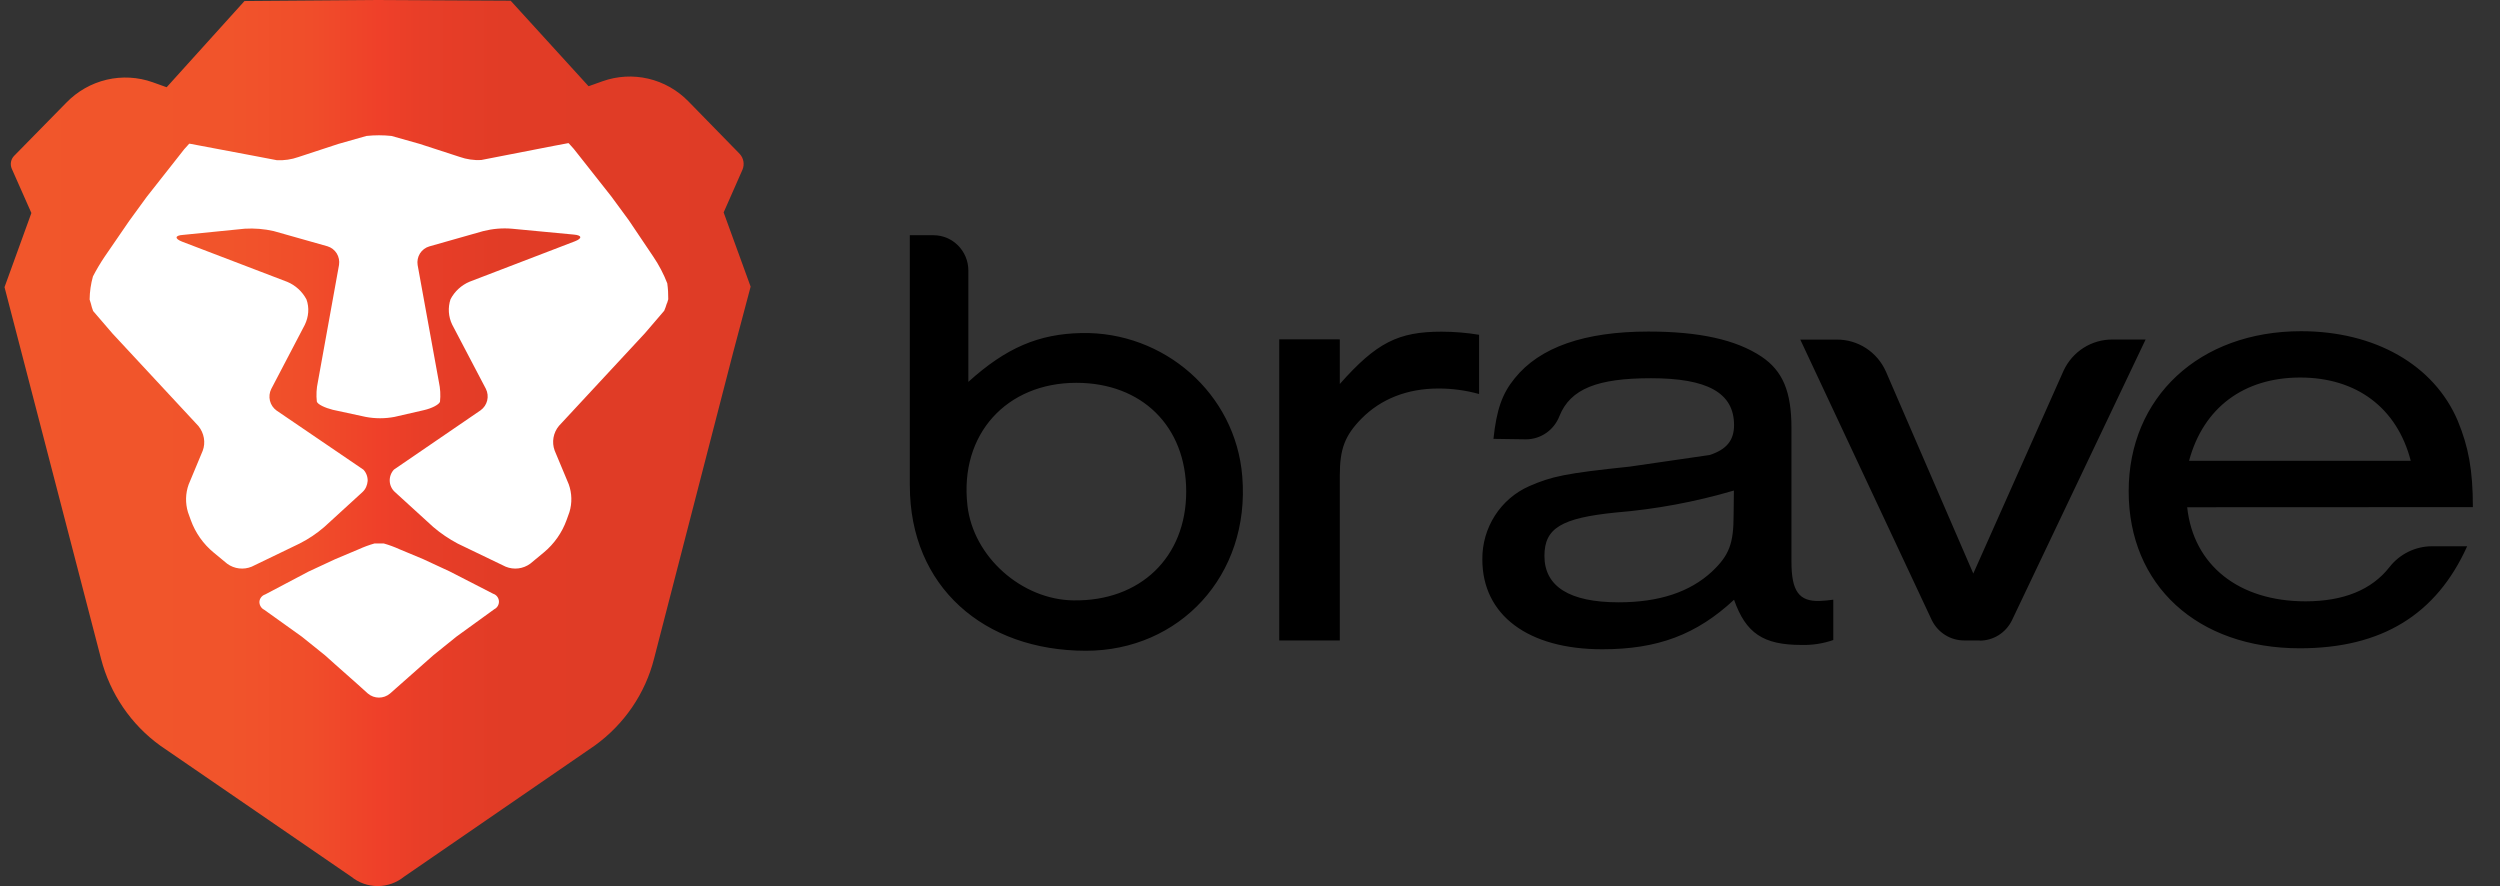 <svg width="79" height="28" viewBox="0 0 79 28" fill="none" xmlns="http://www.w3.org/2000/svg">
<rect x="0" y="0" width="79" height="28" fill="#333333" stroke="none"/>
<path d="M28.75 15.345V7.433H29.498C30.106 7.433 30.6 7.933 30.6 8.549V12.067C31.797 10.985 32.825 10.552 34.174 10.524C36.774 10.47 39.048 12.429 39.256 15.057C39.513 18.2 37.256 20.564 34.317 20.564C31.092 20.564 28.751 18.537 28.751 15.346L28.75 15.345ZM30.57 15.967C30.752 17.602 32.296 18.953 33.922 18.972C36.034 19.005 37.484 17.606 37.484 15.535C37.484 13.464 36.075 12.097 34.012 12.097C31.811 12.097 30.319 13.717 30.57 15.96V15.967ZM42.338 10.724V12.134C43.502 10.818 44.193 10.481 45.555 10.481C45.952 10.482 46.348 10.514 46.739 10.579V12.451C46.321 12.335 45.889 12.276 45.456 12.277C44.469 12.277 43.641 12.606 43.028 13.223C42.495 13.764 42.338 14.188 42.338 15.026V20.239H40.424V10.723L42.338 10.724ZM47.193 13.868C47.292 12.942 47.468 12.441 47.863 11.957C48.653 10.97 50.074 10.477 52.088 10.477C53.686 10.477 54.85 10.729 55.662 11.268C56.333 11.719 56.61 12.368 56.61 13.527V17.754C56.61 18.68 56.847 19.009 57.498 18.99C57.644 18.984 57.788 18.971 57.932 18.95V20.225C57.608 20.337 57.267 20.39 56.925 20.38C55.721 20.38 55.169 20.013 54.796 18.952C53.611 20.053 52.388 20.517 50.631 20.517C48.284 20.517 46.842 19.435 46.842 17.679C46.832 16.676 47.414 15.764 48.322 15.363C49.032 15.054 49.46 14.958 51.5 14.745L54.026 14.378C54.559 14.204 54.796 13.916 54.796 13.432C54.796 12.409 53.948 11.952 52.17 11.952C50.49 11.952 49.625 12.281 49.278 13.149C49.107 13.591 48.688 13.883 48.22 13.883L47.193 13.868ZM54.791 15.501C53.572 15.86 52.32 16.093 51.054 16.196C49.337 16.37 48.804 16.69 48.804 17.566C48.804 18.532 49.593 19.033 51.151 19.033C52.435 19.033 53.402 18.704 54.092 18.068C54.645 17.547 54.782 17.18 54.782 16.265L54.791 15.501ZM62.563 20.238H62.068C61.633 20.239 61.237 19.99 61.044 19.595L56.889 10.731H58.039C58.367 10.728 58.688 10.822 58.965 11.001C59.241 11.18 59.459 11.436 59.594 11.739L62.356 18.124L65.208 11.716C65.345 11.419 65.564 11.168 65.839 10.992C66.113 10.818 66.432 10.726 66.756 10.729H67.801L63.572 19.613C63.477 19.803 63.331 19.963 63.151 20.075C62.971 20.186 62.764 20.245 62.553 20.244L62.563 20.238ZM69.115 16.029C69.312 17.864 70.748 19.002 72.852 19.002C74.051 19.002 74.945 18.641 75.508 17.92C75.833 17.505 76.326 17.263 76.849 17.262H77.962C76.987 19.425 75.258 20.486 72.674 20.486C69.437 20.486 67.266 18.497 67.266 15.525C67.266 12.552 69.497 10.466 72.714 10.466C75.042 10.466 76.917 11.527 77.668 13.304C78.002 14.116 78.143 14.849 78.143 16.025L69.115 16.029ZM76.18 14.562C75.746 12.883 74.462 11.93 72.687 11.93C70.911 11.93 69.627 12.877 69.174 14.562H76.18Z" fill="black"/>
<path d="M23.72 9.058L22.867 6.713L23.46 5.368C23.536 5.194 23.499 4.991 23.367 4.855L21.755 3.205C21.409 2.849 20.97 2.6 20.49 2.487C20.009 2.374 19.507 2.402 19.042 2.567L18.599 2.725L16.137 0.023L11.931 0L7.726 0.033L5.266 2.757L4.828 2.6C4.36 2.433 3.854 2.405 3.37 2.519C2.887 2.633 2.445 2.884 2.097 3.243L0.446 4.925C0.395 4.978 0.36 5.045 0.347 5.118C0.334 5.191 0.343 5.266 0.373 5.334L0.992 6.731L0.143 9.074L3.193 20.817C3.481 21.927 4.144 22.899 5.067 23.564L11.1 27.704C11.336 27.895 11.631 28 11.934 28C12.237 28 12.532 27.895 12.768 27.704L18.797 23.558C19.72 22.892 20.39 21.92 20.669 20.811L23.157 11.178L23.72 9.058Z" fill="url(#paint0_linear_2427_14158)"/>
<path d="M12.621 17.355C12.461 17.282 12.297 17.222 12.129 17.174H11.832C11.664 17.222 11.5 17.282 11.34 17.355L10.594 17.669L9.751 18.061L8.379 18.785C8.277 18.818 8.206 18.911 8.198 19.01C8.191 19.109 8.25 19.221 8.347 19.267L9.538 20.119L10.271 20.708L10.606 21.008L11.308 21.63L11.625 21.916C11.828 22.087 12.122 22.087 12.325 21.916L13.697 20.703L14.428 20.114L15.62 19.251C15.667 19.228 15.706 19.191 15.732 19.145C15.758 19.099 15.77 19.046 15.766 18.994C15.762 18.941 15.742 18.891 15.709 18.849C15.677 18.808 15.633 18.778 15.583 18.762L14.212 18.058L13.367 17.666L12.621 17.355ZM21.079 9.582L21.117 9.456C21.119 9.288 21.109 9.12 21.086 8.954C20.971 8.656 20.822 8.373 20.644 8.11L19.869 6.958L19.317 6.207L18.278 4.89C18.183 4.763 18.081 4.64 17.97 4.525H17.948L17.486 4.612L15.203 5.057C14.981 5.069 14.741 5.035 14.523 4.957L13.262 4.547L12.372 4.296C12.108 4.268 11.843 4.268 11.579 4.296L10.689 4.549L9.428 4.963C9.21 5.04 8.978 5.074 8.747 5.062L8.051 4.929L6.001 4.542H5.978C5.868 4.656 5.765 4.778 5.671 4.907L4.634 6.224L4.082 6.982L3.303 8.117C3.17 8.315 3.047 8.522 2.937 8.735C2.87 8.973 2.835 9.218 2.832 9.465L2.871 9.591C2.889 9.671 2.913 9.751 2.943 9.828L3.555 10.54L6.268 13.46C6.451 13.685 6.504 13.986 6.405 14.245L5.961 15.31C5.86 15.592 5.853 15.9 5.94 16.187L6.029 16.435C6.174 16.837 6.424 17.191 6.752 17.461L7.178 17.813C7.403 17.978 7.696 18.013 7.953 17.907L9.469 17.175C9.747 17.034 10.008 16.86 10.245 16.655L11.457 15.547C11.555 15.456 11.606 15.332 11.618 15.199C11.62 15.133 11.609 15.067 11.586 15.006C11.563 14.944 11.528 14.888 11.483 14.841L8.738 12.972C8.635 12.897 8.561 12.788 8.53 12.663C8.5 12.538 8.514 12.407 8.571 12.292L9.632 10.264C9.753 10.013 9.78 9.725 9.684 9.461C9.551 9.212 9.339 9.017 9.081 8.908L5.752 7.635C5.512 7.542 5.525 7.439 5.78 7.423L7.735 7.227C8.041 7.209 8.349 7.234 8.648 7.302L10.349 7.783C10.47 7.82 10.574 7.9 10.641 8.008C10.707 8.117 10.733 8.246 10.713 8.372L10.045 12.068C10 12.273 9.989 12.483 10.012 12.691C10.04 12.78 10.268 12.887 10.518 12.95L11.555 13.174C11.856 13.231 12.165 13.231 12.466 13.174L13.398 12.96C13.648 12.903 13.875 12.784 13.904 12.695C13.926 12.486 13.914 12.276 13.869 12.071L13.197 8.375C13.177 8.248 13.203 8.118 13.271 8.009C13.34 7.901 13.445 7.821 13.568 7.786L15.269 7.303C15.567 7.228 15.875 7.201 16.181 7.228L18.137 7.413C18.393 7.435 18.404 7.533 18.167 7.625L14.839 8.902C14.581 9.01 14.368 9.206 14.237 9.455C14.149 9.719 14.168 10.008 14.289 10.258L15.353 12.286C15.472 12.523 15.401 12.812 15.186 12.966L12.45 14.838C12.359 14.934 12.311 15.064 12.315 15.197C12.32 15.329 12.377 15.455 12.475 15.544L13.69 16.652C13.927 16.855 14.187 17.03 14.465 17.178L15.981 17.908C16.238 18.013 16.532 17.977 16.756 17.812L17.183 17.459C17.511 17.188 17.76 16.833 17.905 16.431L17.994 16.183C18.082 15.896 18.074 15.588 17.973 15.305L17.528 14.24C17.429 13.973 17.482 13.672 17.665 13.455L20.378 10.532L20.989 9.82C21.022 9.744 21.049 9.667 21.072 9.588L21.079 9.582Z" fill="white"/>
<defs>
<linearGradient id="paint0_linear_2427_14158" x1="0.15" y1="13.999" x2="23.712" y2="13.999" gradientUnits="userSpaceOnUse">
<stop stop-color="#F1562B"/>
<stop offset="0.3" stop-color="#F1542B"/>
<stop offset="0.41" stop-color="#F04D2A"/>
<stop offset="0.49" stop-color="#EF4229"/>
<stop offset="0.5" stop-color="#EF4029"/>
<stop offset="0.56" stop-color="#E83E28"/>
<stop offset="0.67" stop-color="#E13C26"/>
<stop offset="1" stop-color="#DF3C26"/>
</linearGradient>
</defs>
</svg>
